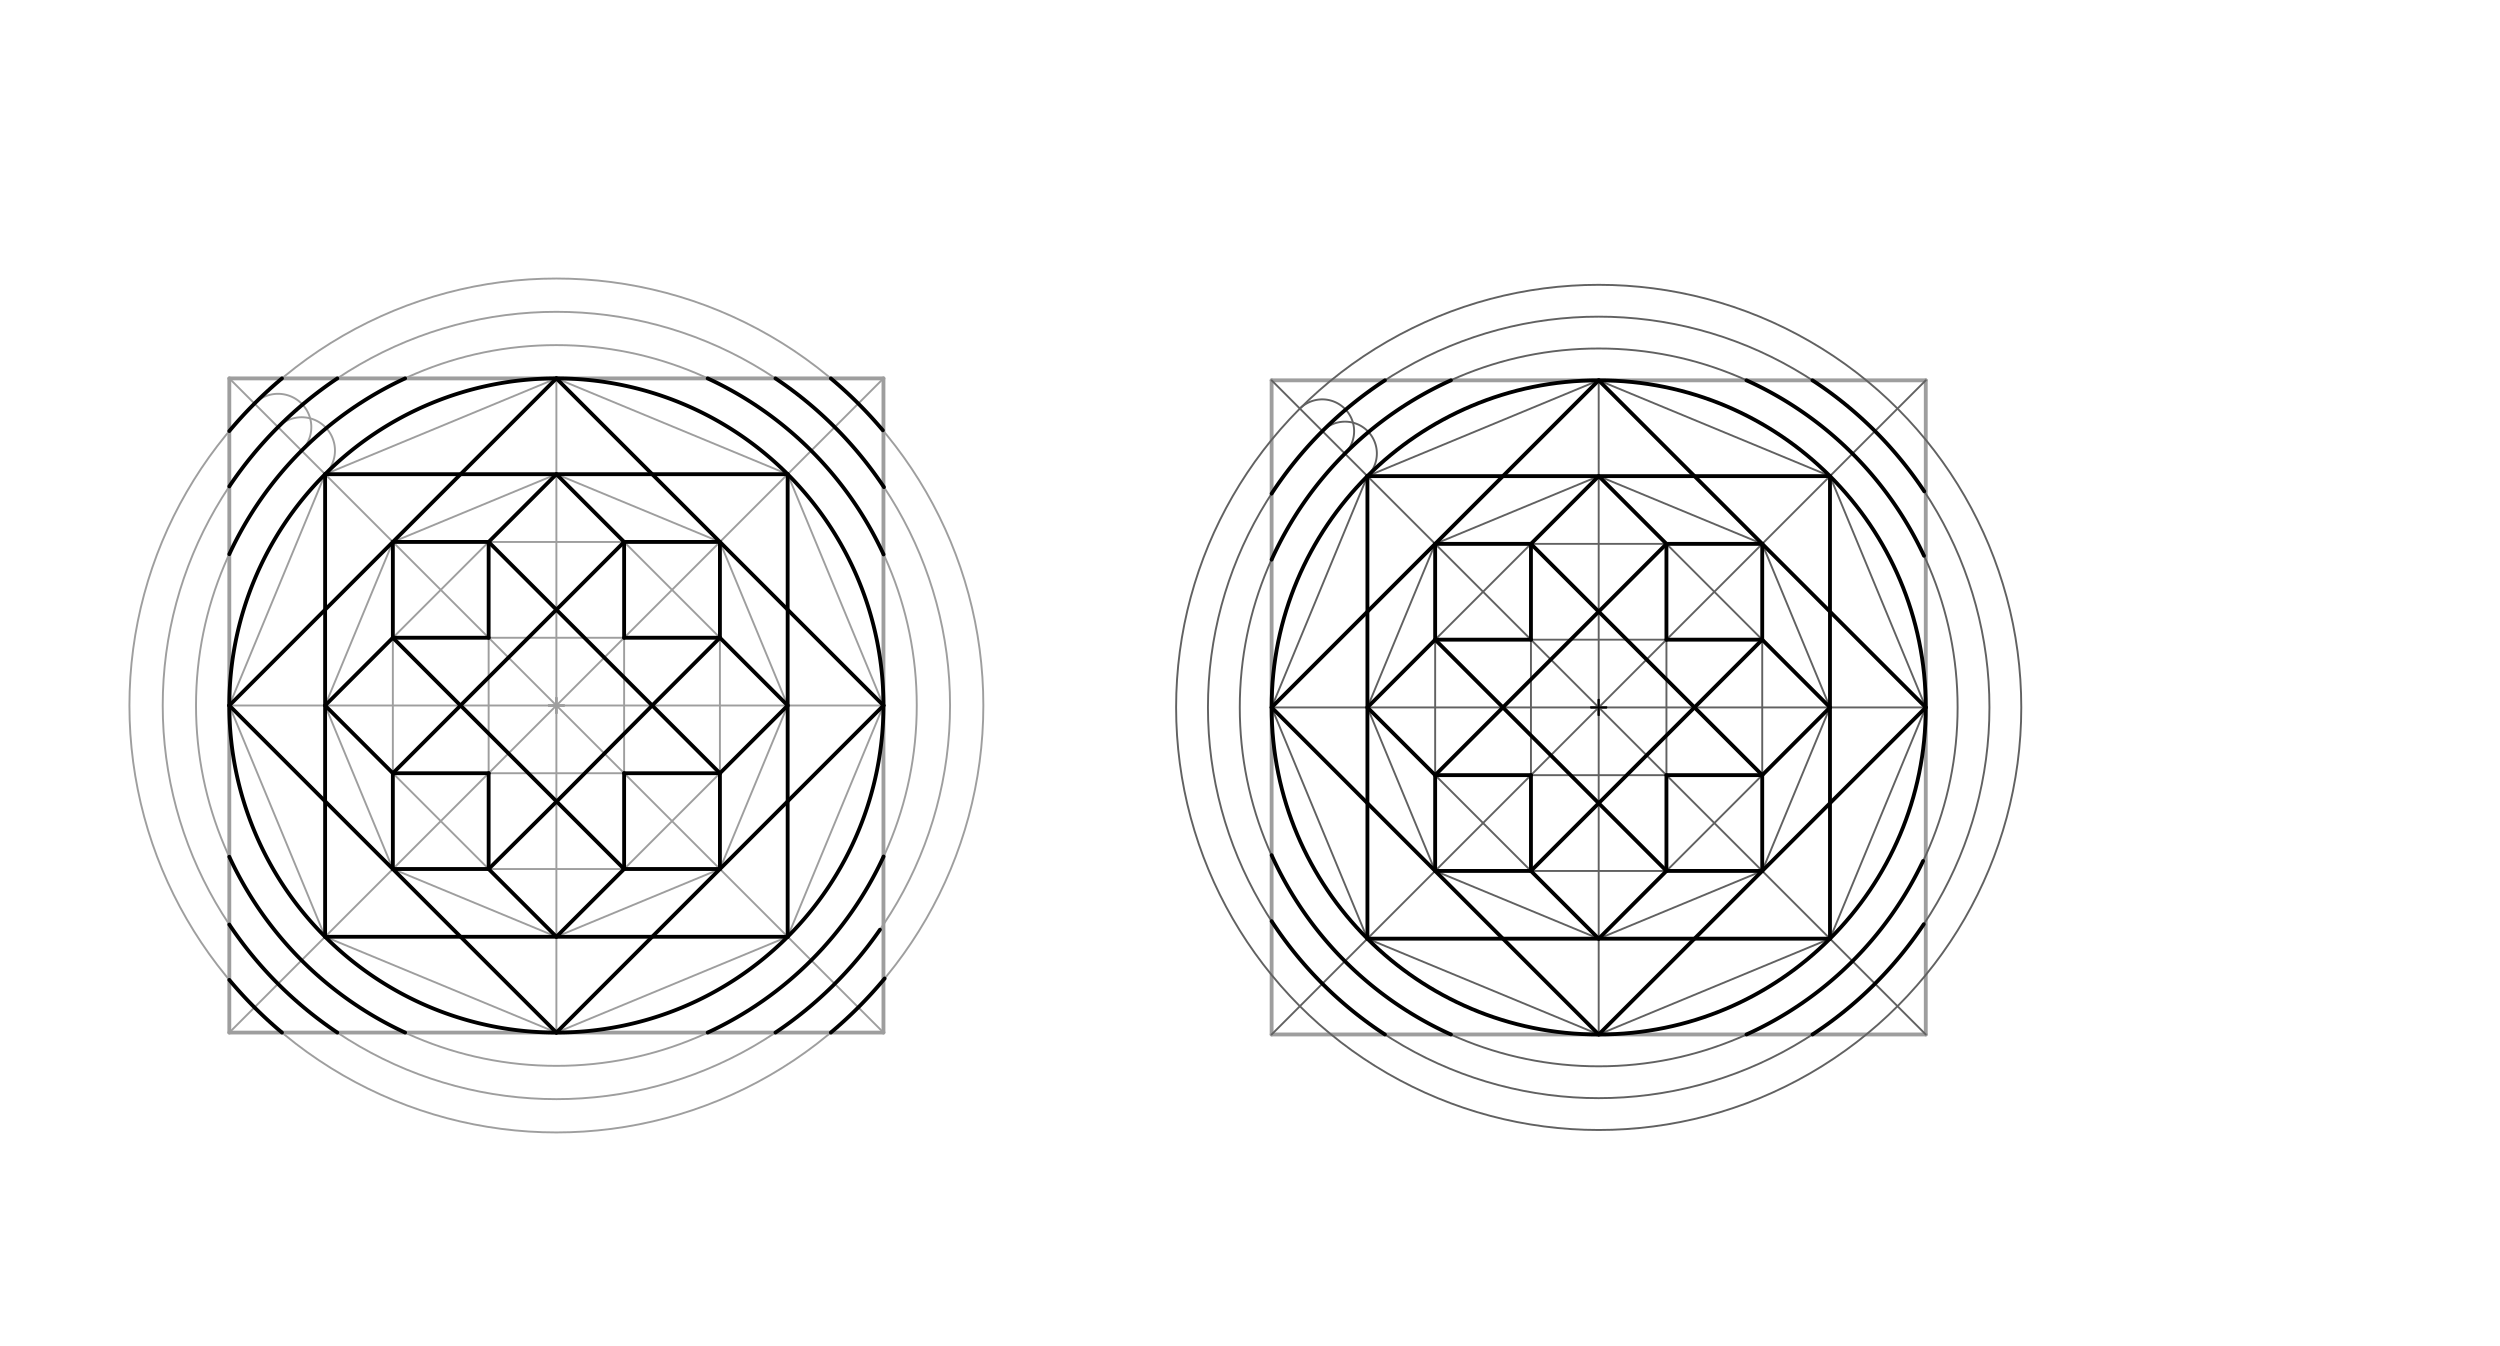 <svg xmlns="http://www.w3.org/2000/svg" class="svg--1it" height="100%" preserveAspectRatio="xMidYMid meet" viewBox="0 0 1300 700" width="100%"><defs><marker id="marker-arrow" markerHeight="16" markerUnits="userSpaceOnUse" markerWidth="24" orient="auto-start-reverse" refX="24" refY="4" viewBox="0 0 24 8"><path d="M 0 0 L 24 4 L 0 8 z" stroke="inherit"></path></marker></defs><g class="aux-layer--1FB"><g class="element--2qn"><line stroke="#9E9E9E" stroke-dasharray="none" stroke-linecap="round" stroke-width="2" x1="119.242" x2="459.4" y1="536.93" y2="536.93"></line></g><g class="element--2qn"><line stroke="#9E9E9E" stroke-dasharray="none" stroke-linecap="round" stroke-width="2" x1="119.242" x2="119.242" y1="536.93" y2="196.772"></line></g><g class="element--2qn"><line stroke="#9E9E9E" stroke-dasharray="none" stroke-linecap="round" stroke-width="2" x1="119.242" x2="459.4" y1="196.772" y2="196.772"></line></g><g class="element--2qn"><line stroke="#9E9E9E" stroke-dasharray="none" stroke-linecap="round" stroke-width="2" x1="459.4" x2="459.4" y1="196.772" y2="536.93"></line></g><g class="element--2qn"><line stroke="#9E9E9E" stroke-dasharray="none" stroke-linecap="round" stroke-width="2" x1="661.242" x2="661.242" y1="537.93" y2="197.772"></line></g><g class="element--2qn"><line stroke="#9E9E9E" stroke-dasharray="none" stroke-linecap="round" stroke-width="2" x1="661.242" x2="1001.4" y1="197.772" y2="197.772"></line></g><g class="element--2qn"><line stroke="#9E9E9E" stroke-dasharray="none" stroke-linecap="round" stroke-width="2" x1="661.242" x2="1001.4" y1="537.93" y2="537.93"></line></g><g class="element--2qn"><line stroke="#9E9E9E" stroke-dasharray="none" stroke-linecap="round" stroke-width="2" x1="1001.4" x2="1001.4" y1="197.772" y2="537.93"></line></g><g class="element--2qn"><line stroke="#9E9E9E" stroke-dasharray="none" stroke-linecap="round" stroke-width="1" x1="289.321" x2="289.321" y1="196.772" y2="536.93"></line></g><g class="element--2qn"><line stroke="#9E9E9E" stroke-dasharray="none" stroke-linecap="round" stroke-width="1" x1="119.242" x2="459.4" y1="366.851" y2="366.851"></line></g><g class="element--2qn"><g class="center--1s5"><line x1="285.321" y1="366.851" x2="293.321" y2="366.851" stroke="#9E9E9E" stroke-width="1" stroke-linecap="round"></line><line x1="289.321" y1="362.851" x2="289.321" y2="370.851" stroke="#9E9E9E" stroke-width="1" stroke-linecap="round"></line><circle class="hit--230" cx="289.321" cy="366.851" r="4" stroke="none" fill="transparent"></circle></g><circle cx="289.321" cy="366.851" fill="none" r="170.079" stroke="#9E9E9E" stroke-dasharray="none" stroke-width="1"></circle></g><g class="element--2qn"><line stroke="#9E9E9E" stroke-dasharray="none" stroke-linecap="round" stroke-width="1" x1="119.242" x2="459.4" y1="196.772" y2="536.93"></line></g><g class="element--2qn"><line stroke="#9E9E9E" stroke-dasharray="none" stroke-linecap="round" stroke-width="1" x1="459.4" x2="119.242" y1="196.772" y2="536.93"></line></g><g class="element--2qn"><line stroke="#9E9E9E" stroke-dasharray="none" stroke-linecap="round" stroke-width="1" x1="119.242" x2="169.057" y1="366.851" y2="246.587"></line></g><g class="element--2qn"><line stroke="#9E9E9E" stroke-dasharray="none" stroke-linecap="round" stroke-width="1" x1="169.057" x2="289.321" y1="246.587" y2="196.772"></line></g><g class="element--2qn"><line stroke="#9E9E9E" stroke-dasharray="none" stroke-linecap="round" stroke-width="1" x1="289.321" x2="409.585" y1="196.772" y2="246.587"></line></g><g class="element--2qn"><line stroke="#9E9E9E" stroke-dasharray="none" stroke-linecap="round" stroke-width="1" x1="409.585" x2="459.4" y1="246.587" y2="366.851"></line></g><g class="element--2qn"><line stroke="#9E9E9E" stroke-dasharray="none" stroke-linecap="round" stroke-width="1" x1="459.4" x2="409.585" y1="366.851" y2="487.115"></line></g><g class="element--2qn"><line stroke="#9E9E9E" stroke-dasharray="none" stroke-linecap="round" stroke-width="1" x1="409.585" x2="289.321" y1="487.115" y2="536.93"></line></g><g class="element--2qn"><line stroke="#9E9E9E" stroke-dasharray="none" stroke-linecap="round" stroke-width="1" x1="289.321" x2="169.057" y1="536.93" y2="487.115"></line></g><g class="element--2qn"><line stroke="#9E9E9E" stroke-dasharray="none" stroke-linecap="round" stroke-width="1" x1="169.057" x2="119.242" y1="487.115" y2="366.851"></line></g><g class="element--2qn"><line stroke="#9E9E9E" stroke-dasharray="none" stroke-linecap="round" stroke-width="1" x1="169.057" x2="169.057" y1="246.587" y2="487.115"></line></g><g class="element--2qn"><line stroke="#9E9E9E" stroke-dasharray="none" stroke-linecap="round" stroke-width="1" x1="169.057" x2="409.585" y1="487.115" y2="487.115"></line></g><g class="element--2qn"><line stroke="#9E9E9E" stroke-dasharray="none" stroke-linecap="round" stroke-width="1" x1="409.585" x2="409.585" y1="487.115" y2="246.587"></line></g><g class="element--2qn"><line stroke="#9E9E9E" stroke-dasharray="none" stroke-linecap="round" stroke-width="1" x1="409.585" x2="169.057" y1="246.587" y2="246.587"></line></g><g class="element--2qn"><line stroke="#9E9E9E" stroke-dasharray="none" stroke-linecap="round" stroke-width="1" x1="289.321" x2="119.242" y1="196.772" y2="366.851"></line></g><g class="element--2qn"><line stroke="#9E9E9E" stroke-dasharray="none" stroke-linecap="round" stroke-width="1" x1="119.242" x2="289.321" y1="366.851" y2="536.93"></line></g><g class="element--2qn"><line stroke="#9E9E9E" stroke-dasharray="none" stroke-linecap="round" stroke-width="1" x1="289.321" x2="459.4" y1="536.93" y2="366.851"></line></g><g class="element--2qn"><line stroke="#9E9E9E" stroke-dasharray="none" stroke-linecap="round" stroke-width="1" x1="459.4" x2="289.321" y1="366.851" y2="196.772"></line></g><g class="element--2qn"><line stroke="#9E9E9E" stroke-dasharray="none" stroke-linecap="round" stroke-width="1" x1="169.057" x2="204.282" y1="366.851" y2="281.812"></line></g><g class="element--2qn"><line stroke="#9E9E9E" stroke-dasharray="none" stroke-linecap="round" stroke-width="1" x1="204.282" x2="289.321" y1="281.812" y2="246.587"></line></g><g class="element--2qn"><line stroke="#9E9E9E" stroke-dasharray="none" stroke-linecap="round" stroke-width="1" x1="289.321" x2="374.36" y1="246.587" y2="281.812"></line></g><g class="element--2qn"><line stroke="#9E9E9E" stroke-dasharray="none" stroke-linecap="round" stroke-width="1" x1="374.36" x2="409.585" y1="281.812" y2="366.851"></line></g><g class="element--2qn"><line stroke="#9E9E9E" stroke-dasharray="none" stroke-linecap="round" stroke-width="1" x1="409.585" x2="374.36" y1="366.851" y2="451.89"></line></g><g class="element--2qn"><line stroke="#9E9E9E" stroke-dasharray="none" stroke-linecap="round" stroke-width="1" x1="374.36" x2="289.321" y1="451.89" y2="487.115"></line></g><g class="element--2qn"><line stroke="#9E9E9E" stroke-dasharray="none" stroke-linecap="round" stroke-width="1" x1="289.321" x2="204.282" y1="487.115" y2="451.89"></line></g><g class="element--2qn"><line stroke="#9E9E9E" stroke-dasharray="none" stroke-linecap="round" stroke-width="1" x1="204.282" x2="169.057" y1="451.89" y2="366.851"></line></g><g class="element--2qn"><line stroke="#9E9E9E" stroke-dasharray="none" stroke-linecap="round" stroke-width="1" x1="204.282" x2="374.36" y1="451.89" y2="451.89"></line></g><g class="element--2qn"><line stroke="#9E9E9E" stroke-dasharray="none" stroke-linecap="round" stroke-width="1" x1="374.36" x2="374.36" y1="451.89" y2="281.812"></line></g><g class="element--2qn"><line stroke="#9E9E9E" stroke-dasharray="none" stroke-linecap="round" stroke-width="1" x1="374.36" x2="204.282" y1="281.812" y2="281.812"></line></g><g class="element--2qn"><line stroke="#9E9E9E" stroke-dasharray="none" stroke-linecap="round" stroke-width="1" x1="204.282" x2="204.282" y1="281.812" y2="451.89"></line></g><g class="element--2qn"><line stroke="#9E9E9E" stroke-dasharray="none" stroke-linecap="round" stroke-width="1" x1="169.057" x2="289.321" y1="366.851" y2="487.115"></line></g><g class="element--2qn"><line stroke="#9E9E9E" stroke-dasharray="none" stroke-linecap="round" stroke-width="1" x1="289.321" x2="409.585" y1="487.115" y2="366.851"></line></g><g class="element--2qn"><line stroke="#9E9E9E" stroke-dasharray="none" stroke-linecap="round" stroke-width="1" x1="409.585" x2="289.321" y1="366.851" y2="246.587"></line></g><g class="element--2qn"><line stroke="#9E9E9E" stroke-dasharray="none" stroke-linecap="round" stroke-width="1" x1="289.321" x2="169.057" y1="246.587" y2="366.851"></line></g><g class="element--2qn"><line stroke="#9E9E9E" stroke-dasharray="none" stroke-linecap="round" stroke-width="1" x1="204.282" x2="374.36" y1="331.626" y2="331.626"></line></g><g class="element--2qn"><line stroke="#9E9E9E" stroke-dasharray="none" stroke-linecap="round" stroke-width="1" x1="374.36" x2="254.096" y1="331.626" y2="451.89"></line></g><g class="element--2qn"><line stroke="#9E9E9E" stroke-dasharray="none" stroke-linecap="round" stroke-width="1" x1="254.096" x2="254.096" y1="451.89" y2="281.812"></line></g><g class="element--2qn"><line stroke="#9E9E9E" stroke-dasharray="none" stroke-linecap="round" stroke-width="1" x1="254.096" x2="374.36" y1="281.812" y2="402.075"></line></g><g class="element--2qn"><line stroke="#9E9E9E" stroke-dasharray="none" stroke-linecap="round" stroke-width="1" x1="374.36" x2="204.282" y1="402.075" y2="402.075"></line></g><g class="element--2qn"><line stroke="#9E9E9E" stroke-dasharray="none" stroke-linecap="round" stroke-width="1" x1="204.282" x2="324.545" y1="402.075" y2="281.812"></line></g><g class="element--2qn"><line stroke="#9E9E9E" stroke-dasharray="none" stroke-linecap="round" stroke-width="1" x1="324.545" x2="324.545" y1="281.812" y2="451.89"></line></g><g class="element--2qn"><line stroke="#9E9E9E" stroke-dasharray="none" stroke-linecap="round" stroke-width="1" x1="324.545" x2="204.282" y1="451.89" y2="331.626"></line></g><g class="element--2qn"><g class="center--1s5"><line x1="285.321" y1="366.851" x2="293.321" y2="366.851" stroke="#9E9E9E" stroke-width="1" stroke-linecap="round"></line><line x1="289.321" y1="362.851" x2="289.321" y2="370.851" stroke="#9E9E9E" stroke-width="1" stroke-linecap="round"></line><circle class="hit--230" cx="289.321" cy="366.851" r="4" stroke="none" fill="transparent"></circle></g><circle cx="289.321" cy="366.851" fill="none" r="187.392" stroke="#9E9E9E" stroke-dasharray="none" stroke-width="1"></circle></g><g class="element--2qn"><path d="M 169.057 246.587 A 17.313 17.313 0 1 0 144.573 222.103" fill="none" stroke="#9E9E9E" stroke-dasharray="none" stroke-linecap="round" stroke-width="1"></path></g><g class="element--2qn"><g class="center--1s5"><line x1="285.321" y1="366.851" x2="293.321" y2="366.851" stroke="#9E9E9E" stroke-width="1" stroke-linecap="round"></line><line x1="289.321" y1="362.851" x2="289.321" y2="370.851" stroke="#9E9E9E" stroke-width="1" stroke-linecap="round"></line><circle class="hit--230" cx="289.321" cy="366.851" r="4" stroke="none" fill="transparent"></circle></g><circle cx="289.321" cy="366.851" fill="none" r="204.705" stroke="#9E9E9E" stroke-dasharray="none" stroke-width="1"></circle></g><g class="element--2qn"><path d="M 156.815 234.345 A 17.313 17.313 0 0 0 132.33 209.86" fill="none" stroke="#9E9E9E" stroke-dasharray="none" stroke-linecap="round" stroke-width="1"></path></g><g class="element--2qn"><g class="center--1s5"><line x1="285.321" y1="366.851" x2="293.321" y2="366.851" stroke="#9E9E9E" stroke-width="1" stroke-linecap="round"></line><line x1="289.321" y1="362.851" x2="289.321" y2="370.851" stroke="#9E9E9E" stroke-width="1" stroke-linecap="round"></line><circle class="hit--230" cx="289.321" cy="366.851" r="4" stroke="none" fill="transparent"></circle></g><circle cx="289.321" cy="366.851" fill="none" r="222.018" stroke="#9E9E9E" stroke-dasharray="none" stroke-width="1"></circle></g><g class="element--2qn"><line stroke="#000000" stroke-dasharray="none" stroke-linecap="round" stroke-width="2" x1="119.242" x2="289.321" y1="366.851" y2="196.772"></line></g><g class="element--2qn"><line stroke="#000000" stroke-dasharray="none" stroke-linecap="round" stroke-width="2" x1="289.321" x2="459.4" y1="196.772" y2="366.851"></line></g><g class="element--2qn"><line stroke="#000000" stroke-dasharray="none" stroke-linecap="round" stroke-width="2" x1="459.4" x2="289.321" y1="366.851" y2="536.93"></line></g><g class="element--2qn"><line stroke="#000000" stroke-dasharray="none" stroke-linecap="round" stroke-width="2" x1="289.321" x2="119.242" y1="536.93" y2="366.851"></line></g><g class="element--2qn"><path d="M 119.242 366.851 A 170.079 170.079 0 0 1 289.321 196.772" fill="none" stroke="#000000" stroke-dasharray="none" stroke-linecap="round" stroke-width="2"></path></g><g class="element--2qn"><path d="M 289.321 196.772 A 170.079 170.079 0 0 1 459.4 366.851" fill="none" stroke="#000000" stroke-dasharray="none" stroke-linecap="round" stroke-width="2"></path></g><g class="element--2qn"><path d="M 459.4 366.851 A 170.079 170.079 0 0 1 289.321 536.93" fill="none" stroke="#000000" stroke-dasharray="none" stroke-linecap="round" stroke-width="2"></path></g><g class="element--2qn"><path d="M 289.321 536.93 A 170.079 170.079 0 0 1 119.242 366.851" fill="none" stroke="#000000" stroke-dasharray="none" stroke-linecap="round" stroke-width="2"></path></g><g class="element--2qn"><line stroke="#000000" stroke-dasharray="none" stroke-linecap="round" stroke-width="2" x1="169.057" x2="169.057" y1="246.587" y2="487.115"></line></g><g class="element--2qn"><line stroke="#000000" stroke-dasharray="none" stroke-linecap="round" stroke-width="2" x1="169.057" x2="409.585" y1="487.115" y2="487.115"></line></g><g class="element--2qn"><line stroke="#000000" stroke-dasharray="none" stroke-linecap="round" stroke-width="2" x1="409.585" x2="409.585" y1="487.115" y2="246.587"></line></g><g class="element--2qn"><line stroke="#000000" stroke-dasharray="none" stroke-linecap="round" stroke-width="2" x1="409.585" x2="169.057" y1="246.587" y2="246.587"></line></g><g class="element--2qn"><line stroke="#000000" stroke-dasharray="none" stroke-linecap="round" stroke-width="2" x1="169.057" x2="204.282" y1="366.851" y2="331.626"></line></g><g class="element--2qn"><line stroke="#000000" stroke-dasharray="none" stroke-linecap="round" stroke-width="2" x1="204.282" x2="204.282" y1="331.626" y2="281.812"></line></g><g class="element--2qn"><line stroke="#000000" stroke-dasharray="none" stroke-linecap="round" stroke-width="2" x1="204.282" x2="254.096" y1="281.812" y2="281.812"></line></g><g class="element--2qn"><line stroke="#000000" stroke-dasharray="none" stroke-linecap="round" stroke-width="2" x1="254.096" x2="289.321" y1="281.812" y2="246.587"></line></g><g class="element--2qn"><line stroke="#000000" stroke-dasharray="none" stroke-linecap="round" stroke-width="2" x1="289.321" x2="324.545" y1="246.587" y2="281.812"></line></g><g class="element--2qn"><line stroke="#000000" stroke-dasharray="none" stroke-linecap="round" stroke-width="2" x1="324.545" x2="374.36" y1="281.812" y2="281.812"></line></g><g class="element--2qn"><line stroke="#000000" stroke-dasharray="none" stroke-linecap="round" stroke-width="2" x1="374.36" x2="374.36" y1="281.812" y2="331.626"></line></g><g class="element--2qn"><line stroke="#000000" stroke-dasharray="none" stroke-linecap="round" stroke-width="2" x1="374.36" x2="409.585" y1="331.626" y2="366.851"></line></g><g class="element--2qn"><line stroke="#000000" stroke-dasharray="none" stroke-linecap="round" stroke-width="2" x1="409.585" x2="374.36" y1="366.851" y2="402.075"></line></g><g class="element--2qn"><line stroke="#000000" stroke-dasharray="none" stroke-linecap="round" stroke-width="2" x1="374.36" x2="374.36" y1="402.075" y2="451.89"></line></g><g class="element--2qn"><line stroke="#000000" stroke-dasharray="none" stroke-linecap="round" stroke-width="2" x1="374.36" x2="324.545" y1="451.89" y2="451.89"></line></g><g class="element--2qn"><line stroke="#000000" stroke-dasharray="none" stroke-linecap="round" stroke-width="2" x1="324.545" x2="289.321" y1="451.89" y2="487.115"></line></g><g class="element--2qn"><line stroke="#000000" stroke-dasharray="none" stroke-linecap="round" stroke-width="2" x1="289.321" x2="254.096" y1="487.115" y2="451.89"></line></g><g class="element--2qn"><line stroke="#000000" stroke-dasharray="none" stroke-linecap="round" stroke-width="2" x1="254.096" x2="204.282" y1="451.89" y2="451.89"></line></g><g class="element--2qn"><line stroke="#000000" stroke-dasharray="none" stroke-linecap="round" stroke-width="2" x1="204.282" x2="204.282" y1="451.89" y2="402.075"></line></g><g class="element--2qn"><line stroke="#000000" stroke-dasharray="none" stroke-linecap="round" stroke-width="2" x1="204.282" x2="169.057" y1="402.075" y2="366.851"></line></g><g class="element--2qn"><line stroke="#000000" stroke-dasharray="none" stroke-linecap="round" stroke-width="2" x1="204.282" x2="254.096" y1="331.626" y2="331.626"></line></g><g class="element--2qn"><line stroke="#000000" stroke-dasharray="none" stroke-linecap="round" stroke-width="2" x1="254.096" x2="254.096" y1="331.626" y2="281.812"></line></g><g class="element--2qn"><line stroke="#000000" stroke-dasharray="none" stroke-linecap="round" stroke-width="2" x1="254.096" x2="289.321" y1="281.812" y2="317.036"></line></g><g class="element--2qn"><line stroke="#000000" stroke-dasharray="none" stroke-linecap="round" stroke-width="2" x1="289.321" x2="324.545" y1="317.036" y2="281.812"></line></g><g class="element--2qn"><line stroke="#000000" stroke-dasharray="none" stroke-linecap="round" stroke-width="2" x1="324.545" x2="324.545" y1="281.812" y2="331.626"></line></g><g class="element--2qn"><line stroke="#000000" stroke-dasharray="none" stroke-linecap="round" stroke-width="2" x1="324.545" x2="374.36" y1="331.626" y2="331.626"></line></g><g class="element--2qn"><line stroke="#000000" stroke-dasharray="none" stroke-linecap="round" stroke-width="2" x1="374.36" x2="339.136" y1="331.626" y2="366.851"></line></g><g class="element--2qn"><line stroke="#000000" stroke-dasharray="none" stroke-linecap="round" stroke-width="2" x1="339.136" x2="374.36" y1="366.851" y2="402.075"></line></g><g class="element--2qn"><line stroke="#000000" stroke-dasharray="none" stroke-linecap="round" stroke-width="2" x1="374.36" x2="324.545" y1="402.075" y2="402.075"></line></g><g class="element--2qn"><line stroke="#000000" stroke-dasharray="none" stroke-linecap="round" stroke-width="2" x1="324.545" x2="324.545" y1="402.075" y2="451.89"></line></g><g class="element--2qn"><line stroke="#000000" stroke-dasharray="none" stroke-linecap="round" stroke-width="2" x1="324.545" x2="289.321" y1="451.89" y2="416.666"></line></g><g class="element--2qn"><line stroke="#000000" stroke-dasharray="none" stroke-linecap="round" stroke-width="2" x1="289.443" x2="254.096" y1="416.788" y2="451.89"></line></g><g class="element--2qn"><line stroke="#000000" stroke-dasharray="none" stroke-linecap="round" stroke-width="2" x1="254.096" x2="254.096" y1="451.89" y2="402.075"></line></g><g class="element--2qn"><line stroke="#000000" stroke-dasharray="none" stroke-linecap="round" stroke-width="2" x1="254.096" x2="204.282" y1="402.075" y2="402.075"></line></g><g class="element--2qn"><line stroke="#000000" stroke-dasharray="none" stroke-linecap="round" stroke-width="2" x1="204.282" x2="239.506" y1="402.075" y2="366.851"></line></g><g class="element--2qn"><line stroke="#000000" stroke-dasharray="none" stroke-linecap="round" stroke-width="2" x1="239.478" x2="204.282" y1="366.879" y2="331.626"></line></g><g class="element--2qn"><line stroke="#000000" stroke-dasharray="none" stroke-linecap="round" stroke-width="2" x1="239.45" x2="289.321" y1="366.851" y2="317.036"></line></g><g class="element--2qn"><line stroke="#000000" stroke-dasharray="none" stroke-linecap="round" stroke-width="2" x1="289.321" x2="339.136" y1="317.036" y2="366.851"></line></g><g class="element--2qn"><line stroke="#000000" stroke-dasharray="none" stroke-linecap="round" stroke-width="2" x1="339.136" x2="289.443" y1="366.851" y2="416.788"></line></g><g class="element--2qn"><line stroke="#000000" stroke-dasharray="none" stroke-linecap="round" stroke-width="2" x1="289.443" x2="239.478" y1="416.788" y2="366.823"></line></g><g class="element--2qn"><path d="M 119.242 288.181 A 187.392 187.392 0 0 1 210.651 196.772" fill="none" stroke="#000000" stroke-dasharray="none" stroke-linecap="round" stroke-width="2"></path></g><g class="element--2qn"><path d="M 367.991 196.772 A 187.392 187.392 0 0 1 459.452 288.295" fill="none" stroke="#000000" stroke-dasharray="none" stroke-linecap="round" stroke-width="2"></path></g><g class="element--2qn"><path d="M 459.461 445.388 A 187.392 187.392 0 0 1 367.991 536.93" fill="none" stroke="#000000" stroke-dasharray="none" stroke-linecap="round" stroke-width="2"></path></g><g class="element--2qn"><path d="M 210.651 536.93 A 187.392 187.392 0 0 1 119.242 445.521" fill="none" stroke="#000000" stroke-dasharray="none" stroke-linecap="round" stroke-width="2"></path></g><g class="element--2qn"><path d="M 119.242 252.933 A 204.705 204.705 0 0 1 175.403 196.772" fill="none" stroke="#000000" stroke-dasharray="none" stroke-linecap="round" stroke-width="2"></path></g><g class="element--2qn"><path d="M 403.239 196.772 A 204.705 204.705 0 0 1 459.649 253.307" fill="none" stroke="#000000" stroke-dasharray="none" stroke-linecap="round" stroke-width="2"></path></g><g class="element--2qn"><path d="M 457.57 483.455 A 204.705 204.705 0 0 1 403.239 536.93" fill="none" stroke="#000000" stroke-dasharray="none" stroke-linecap="round" stroke-width="2"></path></g><g class="element--2qn"><path d="M 175.403 536.93 A 204.705 204.705 0 0 1 119.242 480.769" fill="none" stroke="#000000" stroke-dasharray="none" stroke-linecap="round" stroke-width="2"></path></g><g class="element--2qn"><path d="M 119.242 224.144 A 222.018 222.018 0 0 1 146.614 196.772" fill="none" stroke="#000000" stroke-dasharray="none" stroke-linecap="round" stroke-width="2"></path></g><g class="element--2qn"><path d="M 432.028 196.772 A 222.018 222.018 0 0 1 459.078 223.762" fill="none" stroke="#000000" stroke-dasharray="none" stroke-linecap="round" stroke-width="2"></path></g><g class="element--2qn"><path d="M 460.008 508.829 A 222.018 222.018 0 0 1 432.028 536.93" fill="none" stroke="#000000" stroke-dasharray="none" stroke-linecap="round" stroke-width="2"></path></g><g class="element--2qn"><path d="M 146.614 536.93 A 222.018 222.018 0 0 1 119.242 509.558" fill="none" stroke="#000000" stroke-dasharray="none" stroke-linecap="round" stroke-width="2"></path></g></g><g class="main-layer--3Vd"><g class="element--2qn"><line stroke="#616161" stroke-dasharray="none" stroke-linecap="round" stroke-width="1" x1="831.321" x2="831.321" y1="197.772" y2="537.93"></line></g><g class="element--2qn"><line stroke="#616161" stroke-dasharray="none" stroke-linecap="round" stroke-width="1" x1="661.242" x2="1001.4" y1="367.851" y2="367.851"></line></g><g class="element--2qn"><g class="center--1s5"><line x1="827.321" y1="367.851" x2="835.321" y2="367.851" stroke="#616161" stroke-width="1" stroke-linecap="round"></line><line x1="831.321" y1="363.851" x2="831.321" y2="371.851" stroke="#616161" stroke-width="1" stroke-linecap="round"></line><circle class="hit--230" cx="831.321" cy="367.851" r="4" stroke="none" fill="transparent"></circle></g><circle cx="831.321" cy="367.851" fill="none" r="170.079" stroke="#616161" stroke-dasharray="none" stroke-width="1"></circle></g><g class="element--2qn"><line stroke="#616161" stroke-dasharray="none" stroke-linecap="round" stroke-width="1" x1="661.242" x2="1001.4" y1="197.772" y2="537.93"></line></g><g class="element--2qn"><line stroke="#616161" stroke-dasharray="none" stroke-linecap="round" stroke-width="1" x1="661.242" x2="1001.4" y1="537.93" y2="197.772"></line></g><g class="element--2qn"><line stroke="#616161" stroke-dasharray="none" stroke-linecap="round" stroke-width="1" x1="661.242" x2="711.057" y1="367.851" y2="247.587"></line></g><g class="element--2qn"><line stroke="#616161" stroke-dasharray="none" stroke-linecap="round" stroke-width="1" x1="711.057" x2="831.321" y1="247.587" y2="197.772"></line></g><g class="element--2qn"><line stroke="#616161" stroke-dasharray="none" stroke-linecap="round" stroke-width="1" x1="831.321" x2="951.585" y1="197.772" y2="247.587"></line></g><g class="element--2qn"><line stroke="#616161" stroke-dasharray="none" stroke-linecap="round" stroke-width="1" x1="951.585" x2="1001.4" y1="247.587" y2="367.851"></line></g><g class="element--2qn"><line stroke="#616161" stroke-dasharray="none" stroke-linecap="round" stroke-width="1" x1="1001.4" x2="951.585" y1="367.851" y2="488.115"></line></g><g class="element--2qn"><line stroke="#616161" stroke-dasharray="none" stroke-linecap="round" stroke-width="1" x1="951.585" x2="831.321" y1="488.115" y2="537.93"></line></g><g class="element--2qn"><line stroke="#616161" stroke-dasharray="none" stroke-linecap="round" stroke-width="1" x1="831.321" x2="711.057" y1="537.93" y2="488.115"></line></g><g class="element--2qn"><line stroke="#616161" stroke-dasharray="none" stroke-linecap="round" stroke-width="1" x1="711.057" x2="661.242" y1="488.115" y2="367.851"></line></g><g class="element--2qn"><line stroke="#616161" stroke-dasharray="none" stroke-linecap="round" stroke-width="1" x1="711.057" x2="711.057" y1="247.587" y2="488.115"></line></g><g class="element--2qn"><line stroke="#616161" stroke-dasharray="none" stroke-linecap="round" stroke-width="1" x1="722.734" x2="951.585" y1="488.115" y2="488.115"></line></g><g class="element--2qn"><line stroke="#616161" stroke-dasharray="none" stroke-linecap="round" stroke-width="1" x1="951.585" x2="951.585" y1="488.115" y2="247.587"></line></g><g class="element--2qn"><line stroke="#616161" stroke-dasharray="none" stroke-linecap="round" stroke-width="1" x1="951.585" x2="711.057" y1="247.587" y2="247.587"></line></g><g class="element--2qn"><line stroke="#616161" stroke-dasharray="none" stroke-linecap="round" stroke-width="1" x1="661.242" x2="831.321" y1="367.851" y2="197.772"></line></g><g class="element--2qn"><line stroke="#616161" stroke-dasharray="none" stroke-linecap="round" stroke-width="1" x1="831.321" x2="1001.4" y1="197.772" y2="367.851"></line></g><g class="element--2qn"><line stroke="#616161" stroke-dasharray="none" stroke-linecap="round" stroke-width="1" x1="1001.4" x2="831.321" y1="367.851" y2="537.93"></line></g><g class="element--2qn"><line stroke="#616161" stroke-dasharray="none" stroke-linecap="round" stroke-width="1" x1="831.321" x2="661.242" y1="537.93" y2="367.851"></line></g><g class="element--2qn"><line stroke="#616161" stroke-dasharray="none" stroke-linecap="round" stroke-width="1" x1="711.057" x2="746.282" y1="367.851" y2="282.812"></line></g><g class="element--2qn"><line stroke="#616161" stroke-dasharray="none" stroke-linecap="round" stroke-width="1" x1="746.282" x2="831.321" y1="282.812" y2="247.587"></line></g><g class="element--2qn"><line stroke="#616161" stroke-dasharray="none" stroke-linecap="round" stroke-width="1" x1="831.321" x2="916.36" y1="247.587" y2="282.812"></line></g><g class="element--2qn"><line stroke="#616161" stroke-dasharray="none" stroke-linecap="round" stroke-width="1" x1="916.36" x2="951.585" y1="282.812" y2="367.851"></line></g><g class="element--2qn"><line stroke="#616161" stroke-dasharray="none" stroke-linecap="round" stroke-width="1" x1="951.585" x2="916.36" y1="367.851" y2="452.89"></line></g><g class="element--2qn"><line stroke="#616161" stroke-dasharray="none" stroke-linecap="round" stroke-width="1" x1="916.36" x2="831.321" y1="452.89" y2="488.115"></line></g><g class="element--2qn"><line stroke="#616161" stroke-dasharray="none" stroke-linecap="round" stroke-width="1" x1="831.321" x2="746.282" y1="488.115" y2="452.89"></line></g><g class="element--2qn"><line stroke="#616161" stroke-dasharray="none" stroke-linecap="round" stroke-width="1" x1="746.282" x2="711.057" y1="452.89" y2="367.851"></line></g><g class="element--2qn"><line stroke="#616161" stroke-dasharray="none" stroke-linecap="round" stroke-width="1" x1="711.057" x2="831.321" y1="367.851" y2="247.587"></line></g><g class="element--2qn"><line stroke="#616161" stroke-dasharray="none" stroke-linecap="round" stroke-width="1" x1="831.321" x2="951.585" y1="247.587" y2="367.851"></line></g><g class="element--2qn"><line stroke="#616161" stroke-dasharray="none" stroke-linecap="round" stroke-width="1" x1="951.585" x2="831.321" y1="367.851" y2="488.115"></line></g><g class="element--2qn"><line stroke="#616161" stroke-dasharray="none" stroke-linecap="round" stroke-width="1" x1="831.321" x2="711.057" y1="488.115" y2="367.851"></line></g><g class="element--2qn"><line stroke="#616161" stroke-dasharray="none" stroke-linecap="round" stroke-width="1" x1="746.282" x2="746.282" y1="452.89" y2="282.812"></line></g><g class="element--2qn"><line stroke="#616161" stroke-dasharray="none" stroke-linecap="round" stroke-width="1" x1="746.282" x2="916.36" y1="282.812" y2="282.812"></line></g><g class="element--2qn"><line stroke="#616161" stroke-dasharray="none" stroke-linecap="round" stroke-width="1" x1="916.36" x2="916.36" y1="282.812" y2="452.89"></line></g><g class="element--2qn"><line stroke="#616161" stroke-dasharray="none" stroke-linecap="round" stroke-width="1" x1="916.36" x2="746.282" y1="452.89" y2="452.89"></line></g><g class="element--2qn"><line stroke="#616161" stroke-dasharray="none" stroke-linecap="round" stroke-width="1" x1="746.282" x2="916.36" y1="332.626" y2="332.626"></line></g><g class="element--2qn"><line stroke="#616161" stroke-dasharray="none" stroke-linecap="round" stroke-width="1" x1="916.36" x2="796.096" y1="332.626" y2="452.89"></line></g><g class="element--2qn"><line stroke="#616161" stroke-dasharray="none" stroke-linecap="round" stroke-width="1" x1="796.096" x2="796.096" y1="452.89" y2="282.812"></line></g><g class="element--2qn"><line stroke="#616161" stroke-dasharray="none" stroke-linecap="round" stroke-width="1" x1="796.096" x2="916.36" y1="282.812" y2="403.075"></line></g><g class="element--2qn"><line stroke="#616161" stroke-dasharray="none" stroke-linecap="round" stroke-width="1" x1="916.36" x2="746.282" y1="403.075" y2="403.075"></line></g><g class="element--2qn"><line stroke="#616161" stroke-dasharray="none" stroke-linecap="round" stroke-width="1" x1="746.282" x2="866.545" y1="403.075" y2="282.812"></line></g><g class="element--2qn"><line stroke="#616161" stroke-dasharray="none" stroke-linecap="round" stroke-width="1" x1="866.545" x2="866.545" y1="282.812" y2="452.89"></line></g><g class="element--2qn"><line stroke="#616161" stroke-dasharray="none" stroke-linecap="round" stroke-width="1" x1="866.545" x2="746.282" y1="452.89" y2="332.626"></line></g><g class="element--2qn"><g class="center--1s5"><line x1="827.321" y1="367.851" x2="835.321" y2="367.851" stroke="#616161" stroke-width="1" stroke-linecap="round"></line><line x1="831.321" y1="363.851" x2="831.321" y2="371.851" stroke="#616161" stroke-width="1" stroke-linecap="round"></line><circle class="hit--230" cx="831.321" cy="367.851" r="4" stroke="none" fill="transparent"></circle></g><circle cx="831.321" cy="367.851" fill="none" r="186.634" stroke="#616161" stroke-dasharray="none" stroke-width="1"></circle></g><g class="element--2qn"><path d="M 711.057 247.587 A 16.555 16.555 0 1 0 687.645 224.175" fill="none" stroke="#616161" stroke-dasharray="none" stroke-linecap="round" stroke-width="1"></path></g><g class="element--2qn"><path d="M 699.351 235.881 A 16.555 16.555 0 0 0 675.939 212.469" fill="none" stroke="#616161" stroke-dasharray="none" stroke-linecap="round" stroke-width="1"></path></g><g class="element--2qn"><g class="center--1s5"><line x1="827.321" y1="367.851" x2="835.321" y2="367.851" stroke="#616161" stroke-width="1" stroke-linecap="round"></line><line x1="831.321" y1="363.851" x2="831.321" y2="371.851" stroke="#616161" stroke-width="1" stroke-linecap="round"></line><circle class="hit--230" cx="831.321" cy="367.851" r="4" stroke="none" fill="transparent"></circle></g><circle cx="831.321" cy="367.851" fill="none" r="203.188" stroke="#616161" stroke-dasharray="none" stroke-width="1"></circle></g><g class="element--2qn"><g class="center--1s5"><line x1="827.321" y1="367.851" x2="835.321" y2="367.851" stroke="#616161" stroke-width="1" stroke-linecap="round"></line><line x1="831.321" y1="363.851" x2="831.321" y2="371.851" stroke="#616161" stroke-width="1" stroke-linecap="round"></line><circle class="hit--230" cx="831.321" cy="367.851" r="4" stroke="none" fill="transparent"></circle></g><circle cx="831.321" cy="367.851" fill="none" r="219.743" stroke="#616161" stroke-dasharray="none" stroke-width="1"></circle></g><g class="element--2qn"><g class="center--1s5"><line x1="827.321" y1="367.851" x2="835.321" y2="367.851" stroke="#000000" stroke-width="1" stroke-linecap="round"></line><line x1="831.321" y1="363.851" x2="831.321" y2="371.851" stroke="#000000" stroke-width="1" stroke-linecap="round"></line><circle class="hit--230" cx="831.321" cy="367.851" r="4" stroke="none" fill="transparent"></circle></g><circle cx="831.321" cy="367.851" fill="none" r="170.079" stroke="#000000" stroke-dasharray="none" stroke-width="2"></circle></g><g class="element--2qn"><line stroke="#000000" stroke-dasharray="none" stroke-linecap="round" stroke-width="2" x1="711.057" x2="951.585" y1="247.587" y2="247.587"></line></g><g class="element--2qn"><line stroke="#000000" stroke-dasharray="none" stroke-linecap="round" stroke-width="2" x1="951.585" x2="951.585" y1="247.587" y2="488.115"></line></g><g class="element--2qn"><line stroke="#000000" stroke-dasharray="none" stroke-linecap="round" stroke-width="2" x1="951.585" x2="711.057" y1="488.115" y2="488.115"></line></g><g class="element--2qn"><line stroke="#000000" stroke-dasharray="none" stroke-linecap="round" stroke-width="2" x1="711.057" x2="711.057" y1="488.115" y2="247.587"></line></g><g class="element--2qn"><line stroke="#000000" stroke-dasharray="none" stroke-linecap="round" stroke-width="2" x1="661.242" x2="831.321" y1="367.851" y2="197.772"></line></g><g class="element--2qn"><line stroke="#000000" stroke-dasharray="none" stroke-linecap="round" stroke-width="2" x1="831.321" x2="1001.4" y1="197.772" y2="367.851"></line></g><g class="element--2qn"><line stroke="#000000" stroke-dasharray="none" stroke-linecap="round" stroke-width="2" x1="1001.4" x2="831.321" y1="367.851" y2="537.93"></line></g><g class="element--2qn"><line stroke="#000000" stroke-dasharray="none" stroke-linecap="round" stroke-width="2" x1="831.321" x2="661.242" y1="537.93" y2="367.851"></line></g><g class="element--2qn"><line stroke="#000000" stroke-dasharray="none" stroke-linecap="round" stroke-width="2" x1="711.057" x2="746.282" y1="367.851" y2="332.626"></line></g><g class="element--2qn"><line stroke="#000000" stroke-dasharray="none" stroke-linecap="round" stroke-width="2" x1="746.282" x2="746.282" y1="332.626" y2="282.812"></line></g><g class="element--2qn"><line stroke="#000000" stroke-dasharray="none" stroke-linecap="round" stroke-width="2" x1="746.282" x2="796.096" y1="282.812" y2="282.812"></line></g><g class="element--2qn"><line stroke="#000000" stroke-dasharray="none" stroke-linecap="round" stroke-width="2" x1="796.096" x2="831.321" y1="282.812" y2="247.587"></line></g><g class="element--2qn"><line stroke="#000000" stroke-dasharray="none" stroke-linecap="round" stroke-width="2" x1="831.321" x2="866.545" y1="247.587" y2="282.812"></line></g><g class="element--2qn"><line stroke="#000000" stroke-dasharray="none" stroke-linecap="round" stroke-width="2" x1="866.545" x2="916.36" y1="282.812" y2="282.812"></line></g><g class="element--2qn"><line stroke="#000000" stroke-dasharray="none" stroke-linecap="round" stroke-width="2" x1="916.36" x2="916.36" y1="282.812" y2="332.626"></line></g><g class="element--2qn"><line stroke="#000000" stroke-dasharray="none" stroke-linecap="round" stroke-width="2" x1="916.36" x2="951.585" y1="332.626" y2="367.851"></line></g><g class="element--2qn"><line stroke="#000000" stroke-dasharray="none" stroke-linecap="round" stroke-width="2" x1="951.585" x2="916.36" y1="367.851" y2="403.075"></line></g><g class="element--2qn"><line stroke="#000000" stroke-dasharray="none" stroke-linecap="round" stroke-width="2" x1="916.36" x2="916.36" y1="403.075" y2="452.89"></line></g><g class="element--2qn"><line stroke="#000000" stroke-dasharray="none" stroke-linecap="round" stroke-width="2" x1="916.36" x2="866.545" y1="452.89" y2="452.89"></line></g><g class="element--2qn"><line stroke="#000000" stroke-dasharray="none" stroke-linecap="round" stroke-width="2" x1="866.545" x2="831.321" y1="452.89" y2="488.115"></line></g><g class="element--2qn"><line stroke="#000000" stroke-dasharray="none" stroke-linecap="round" stroke-width="2" x1="831.321" x2="796.096" y1="488.115" y2="452.89"></line></g><g class="element--2qn"><line stroke="#000000" stroke-dasharray="none" stroke-linecap="round" stroke-width="2" x1="796.096" x2="746.282" y1="452.89" y2="452.89"></line></g><g class="element--2qn"><line stroke="#000000" stroke-dasharray="none" stroke-linecap="round" stroke-width="2" x1="746.282" x2="746.282" y1="452.89" y2="403.075"></line></g><g class="element--2qn"><line stroke="#000000" stroke-dasharray="none" stroke-linecap="round" stroke-width="2" x1="746.282" x2="711.057" y1="403.075" y2="367.851"></line></g><g class="element--2qn"><line stroke="#000000" stroke-dasharray="none" stroke-linecap="round" stroke-width="2" x1="796.096" x2="796.096" y1="452.89" y2="403.075"></line></g><g class="element--2qn"><line stroke="#000000" stroke-dasharray="none" stroke-linecap="round" stroke-width="2" x1="796.096" x2="746.282" y1="403.075" y2="403.075"></line></g><g class="element--2qn"><line stroke="#000000" stroke-dasharray="none" stroke-linecap="round" stroke-width="2" x1="746.282" x2="781.506" y1="403.075" y2="367.851"></line></g><g class="element--2qn"><line stroke="#000000" stroke-dasharray="none" stroke-linecap="round" stroke-width="2" x1="781.506" x2="746.282" y1="367.851" y2="332.626"></line></g><g class="element--2qn"><line stroke="#000000" stroke-dasharray="none" stroke-linecap="round" stroke-width="2" x1="746.282" x2="796.096" y1="332.626" y2="332.626"></line></g><g class="element--2qn"><line stroke="#000000" stroke-dasharray="none" stroke-linecap="round" stroke-width="2" x1="796.096" x2="796.096" y1="332.626" y2="282.812"></line></g><g class="element--2qn"><line stroke="#000000" stroke-dasharray="none" stroke-linecap="round" stroke-width="2" x1="796.096" x2="831.321" y1="282.812" y2="318.036"></line></g><g class="element--2qn"><line stroke="#000000" stroke-dasharray="none" stroke-linecap="round" stroke-width="2" x1="831.321" x2="866.545" y1="318.036" y2="282.812"></line></g><g class="element--2qn"><line stroke="#000000" stroke-dasharray="none" stroke-linecap="round" stroke-width="2" x1="866.545" x2="866.545" y1="282.812" y2="332.626"></line></g><g class="element--2qn"><line stroke="#000000" stroke-dasharray="none" stroke-linecap="round" stroke-width="2" x1="866.545" x2="916.36" y1="332.626" y2="332.626"></line></g><g class="element--2qn"><line stroke="#000000" stroke-dasharray="none" stroke-linecap="round" stroke-width="2" x1="916.36" x2="881.136" y1="332.626" y2="367.851"></line></g><g class="element--2qn"><line stroke="#000000" stroke-dasharray="none" stroke-linecap="round" stroke-width="2" x1="881.136" x2="916.36" y1="367.851" y2="403.075"></line></g><g class="element--2qn"><line stroke="#000000" stroke-dasharray="none" stroke-linecap="round" stroke-width="2" x1="916.36" x2="866.545" y1="403.075" y2="403.075"></line></g><g class="element--2qn"><line stroke="#000000" stroke-dasharray="none" stroke-linecap="round" stroke-width="2" x1="866.545" x2="866.545" y1="403.075" y2="452.89"></line></g><g class="element--2qn"><line stroke="#000000" stroke-dasharray="none" stroke-linecap="round" stroke-width="2" x1="866.545" x2="831.321" y1="452.89" y2="417.666"></line></g><g class="element--2qn"><line stroke="#000000" stroke-dasharray="none" stroke-linecap="round" stroke-width="2" x1="831.321" x2="796.096" y1="417.666" y2="452.89"></line></g><g class="element--2qn"><line stroke="#000000" stroke-dasharray="none" stroke-linecap="round" stroke-width="2" x1="781.506" x2="831.321" y1="367.851" y2="318.036"></line></g><g class="element--2qn"><line stroke="#000000" stroke-dasharray="none" stroke-linecap="round" stroke-width="2" x1="831.321" x2="881.136" y1="318.036" y2="367.851"></line></g><g class="element--2qn"><line stroke="#000000" stroke-dasharray="none" stroke-linecap="round" stroke-width="2" x1="881.136" x2="831.321" y1="367.851" y2="417.666"></line></g><g class="element--2qn"><line stroke="#000000" stroke-dasharray="none" stroke-linecap="round" stroke-width="2" x1="831.321" x2="781.506" y1="417.666" y2="367.851"></line></g><g class="element--2qn"><path d="M 661.242 291.005 A 186.634 186.634 0 0 1 754.475 197.772" fill="none" stroke="#000000" stroke-dasharray="none" stroke-linecap="round" stroke-width="2"></path></g><g class="element--2qn"><path d="M 908.167 197.772 A 186.634 186.634 0 0 1 1000.473 288.987" fill="none" stroke="#000000" stroke-dasharray="none" stroke-linecap="round" stroke-width="2"></path></g><g class="element--2qn"><path d="M 999.998 447.726 A 186.634 186.634 0 0 1 908.167 537.93" fill="none" stroke="#000000" stroke-dasharray="none" stroke-linecap="round" stroke-width="2"></path></g><g class="element--2qn"><path d="M 754.475 537.93 A 186.634 186.634 0 0 1 661.242 444.697" fill="none" stroke="#000000" stroke-dasharray="none" stroke-linecap="round" stroke-width="2"></path></g><g class="element--2qn"><path d="M 661.242 256.681 A 203.188 203.188 0 0 1 720.151 197.772" fill="none" stroke="#000000" stroke-dasharray="none" stroke-linecap="round" stroke-width="2"></path></g><g class="element--2qn"><path d="M 942.491 197.772 A 203.188 203.188 0 0 1 1000.614 255.488" fill="none" stroke="#000000" stroke-dasharray="none" stroke-linecap="round" stroke-width="2"></path></g><g class="element--2qn"><path d="M 1000.348 480.613 A 203.188 203.188 0 0 1 942.491 537.93" fill="none" stroke="#000000" stroke-dasharray="none" stroke-linecap="round" stroke-width="2"></path></g><g class="element--2qn"><path d="M 720.151 537.93 A 203.188 203.188 0 0 1 661.242 479.021" fill="none" stroke="#000000" stroke-dasharray="none" stroke-linecap="round" stroke-width="2"></path></g></g><g class="snaps-layer--2PT"></g><g class="temp-layer--rAP"></g></svg>